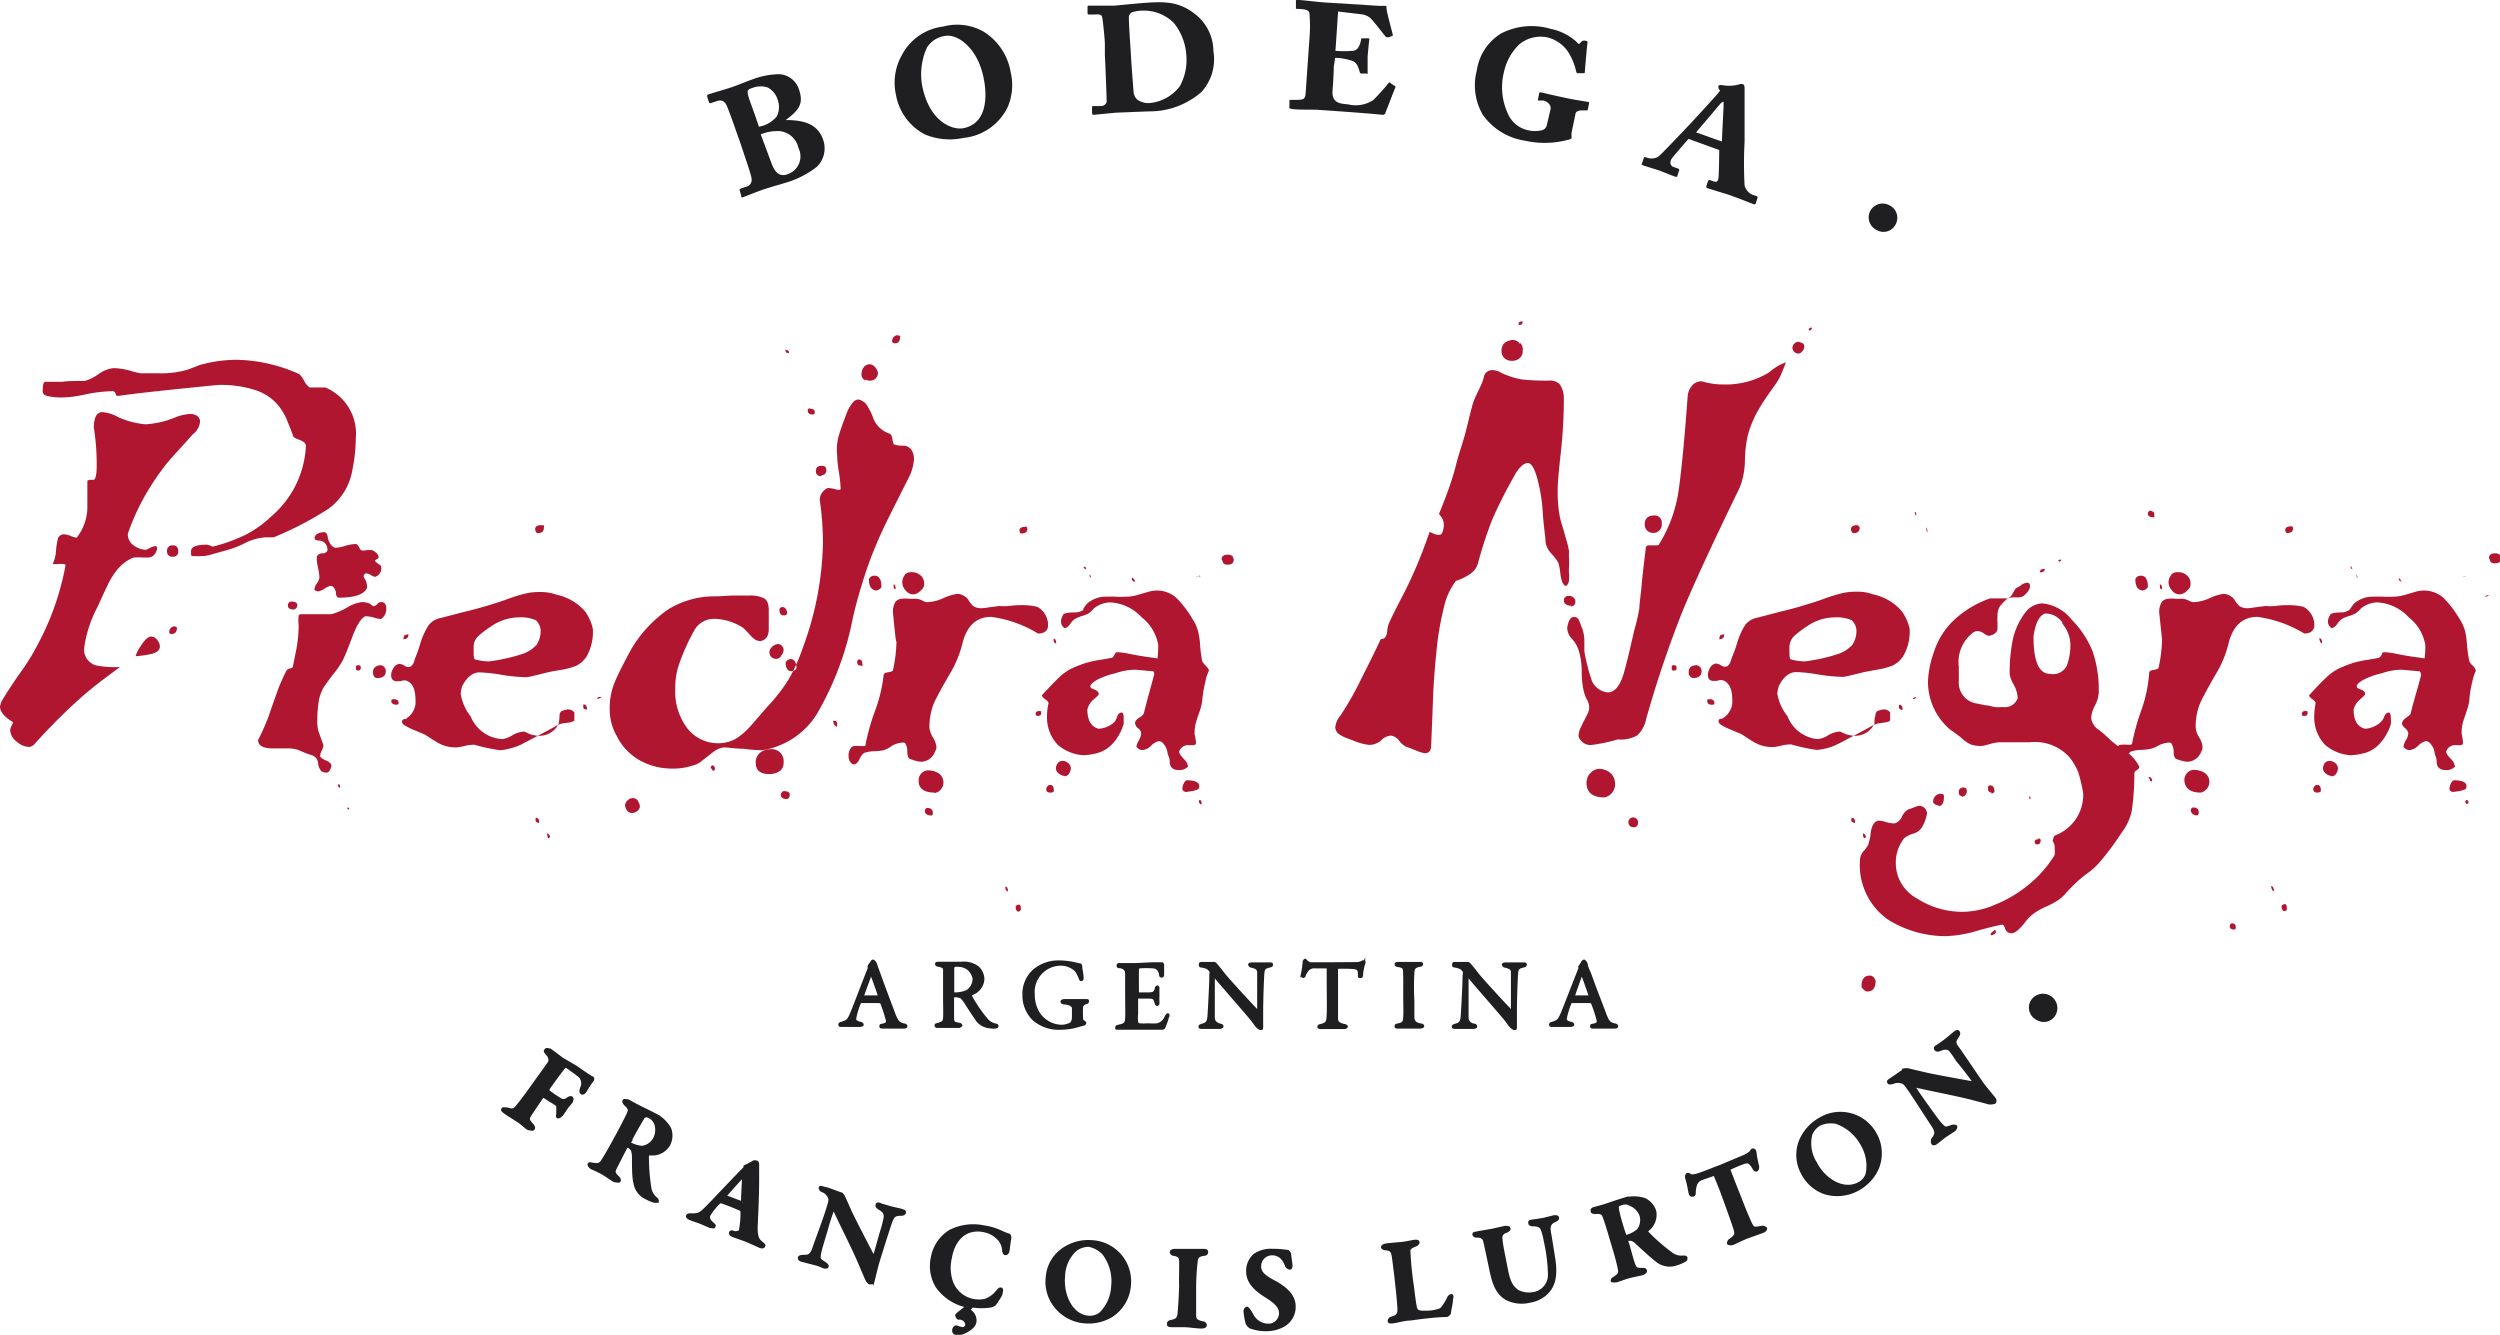 <svg xmlns="http://www.w3.org/2000/svg" viewBox="0 0 149.95 80.06"><defs><style>.cls-1,.cls-3,.cls-4{fill:#1f1e21;}.cls-2{fill:#b01630;}.cls-3,.cls-4{stroke:#1f1e21;stroke-miterlimit:10;}.cls-3{stroke-width:0.19px;}.cls-4{stroke-width:0.13px;}</style></defs><g id="Capa_2" data-name="Capa 2"><g id="Layer_1" data-name="Layer 1"><path class="cls-1" d="M44.13,7.8c-.11-.34-.46-1.28-.52-1.41-.18-.46-.47-.37-.63-.32l-.36.12c-.07,0-.07,0-.1-.07l-.1-.31c0-.07,0-.1,0-.12s1.06-.32,1.47-.46.82-.32,1.14-.43a4.75,4.75,0,0,1,1.7-.35,1.31,1.31,0,0,1,1.2.94c.28.83,0,1.21-.8,1.81v0c1.15,0,1.93.27,2.24,1.18A1.54,1.54,0,0,1,49,10a5.49,5.49,0,0,1-1.75.92c-.46.15-.92.26-1.56.48-.37.13-.85.33-1.08.41s-.12,0-.16-.11l-.09-.29s0-.07.07-.1l.39-.13a.41.41,0,0,0,.26-.45c0-.2-.38-1.25-.62-2Zm1.39-.2A1.8,1.8,0,0,0,46.58,7a1.24,1.24,0,0,0,.07-1,1.23,1.23,0,0,0-.6-.75,1.32,1.32,0,0,0-.85,0,1.57,1.57,0,0,0-.26.1.2.2,0,0,0-.09.23c0,.19.3.93.48,1.46Zm.72,2.1c.22.65.52.93,1,.75a1.13,1.13,0,0,0,.65-1.58,1.29,1.29,0,0,0-1.08-1,2.57,2.57,0,0,0-1.18.19Z"></path><path class="cls-1" d="M55.49,8.07a3.33,3.33,0,0,1-1.75-2.38,3.35,3.35,0,0,1,.34-2.36,3.24,3.24,0,0,1,2.51-1.74A3.2,3.2,0,0,1,59,1.9a3.55,3.55,0,0,1,1.62,2.43,3.36,3.36,0,0,1-.16,2.05A3.29,3.29,0,0,1,57.8,8.27,3.88,3.88,0,0,1,55.49,8.07ZM59,4.69C58.64,2.85,57.41,2,56.66,2.16a1.5,1.5,0,0,0-1.07.71,3.87,3.87,0,0,0-.28,2.26c.44,2.23,1.86,2.68,2.47,2.56C59.36,7.38,59.16,5.45,59,4.69Z"></path><path class="cls-1" d="M66.27,2.63c0-.25-.11-1.32-.15-1.54S66,.85,65.63.87l-.34,0s-.06,0-.06-.1l0-.34q0-.09.06-.09c.1,0,1.18,0,1.52,0l1.5-.14C69.61.1,70.61,0,71.66.83a2.82,2.82,0,0,1,1.12,2.24,2.91,2.91,0,0,1-.72,2.45,4.72,4.72,0,0,1-3.15,1.16l-2,.08-1.33.13s-.07,0-.08-.13V6.43s0-.07.06-.07l.52,0a.36.36,0,0,0,.3-.25c0-.13-.07-2.08-.11-2.79Zm1.57.78c0,.11.11,1.6.15,2.06a.71.71,0,0,0,.22.5,1.13,1.13,0,0,0,.77.21,2.57,2.57,0,0,0,1.78-1,3.24,3.24,0,0,0,.4-1.8,3.44,3.44,0,0,0-.75-2A2.54,2.54,0,0,0,68.48.64a2,2,0,0,0-.59.1.37.37,0,0,0-.18.35c0,.39.08,1.52.09,1.68Z"></path><path class="cls-1" d="M80.1,3.05a6.47,6.47,0,0,0,1,0c.3,0,.46-.24.54-.68,0-.06,0-.07.09-.07l.32,0c.06,0,.1,0,.08.09s-.09.88-.1,1c0,.32,0,.76,0,.95s0,.07-.08.07l-.3,0s-.07,0-.09-.08c-.11-.37-.18-.59-.48-.69a3.51,3.51,0,0,0-1-.17L80,4c0,.5-.07,1.33-.08,1.52,0,.63.4.7.94.74A1.92,1.92,0,0,0,82.37,6a12.82,12.82,0,0,0,.9-1c.06-.07.11-.08.15,0l.26.17a.07.07,0,0,1,0,.1L83.1,6.76c0,.07-.11.14-.17.13s-.86-.1-4-.31c-.55,0-1.34,0-1.51-.06s-.08,0-.08-.12l0-.33c0-.05,0-.08.1-.08h.13c.67,0,.72,0,.75-.52l.23-3.29a8.6,8.6,0,0,0,0-1.25c0-.3-.1-.36-.67-.4h-.15s0,0,0-.1l0-.36A.09.09,0,0,1,77.89,0c.22,0,1,.11,1.62.15l3.2.2c.14,0,.33,0,.39,0s.05,0,.07.21.34,1.39.36,1.49,0,.08,0,.1l-.24.08c-.06,0-.1,0-.14,0s-.71-.91-.95-1.14a1,1,0,0,0-.52-.23L80.26.69Z"></path><path class="cls-1" d="M93,6.56c.06-.33-.27-.49-.42-.53l-.27,0c-.06,0-.07,0-.06-.08l.07-.35s0-.07.09-.06.76.18,1.48.33,1.3.23,1.35.24.08,0,.07.1l-.07.34s0,.08-.08.07l-.2,0c-.14,0-.42,0-.46.2l-.24,1.15c0,.13,0,.22,0,.29s-.08.1-.19.12a5.45,5.45,0,0,1-2.65.05,3.76,3.76,0,0,1-2.49-1.56,3.51,3.51,0,0,1-.35-2.65A3.11,3.11,0,0,1,90.05,2,4,4,0,0,1,93,1.73a3.24,3.24,0,0,1,1.56.78c.1.13.15.14.19.1l.1-.11s.08-.09.24-.06.14.09.12.19S95.08,4,95.06,4.3c0,.07,0,.1-.15.09l-.29,0s-.07,0-.09-.14a3.57,3.57,0,0,0-.47-1.13,2.09,2.09,0,0,0-1.31-.89,2,2,0,0,0-1.62.43,3.21,3.21,0,0,0-.92,1.65,3.75,3.75,0,0,0,.23,2.5,1.7,1.7,0,0,0,1.2,1,1.86,1.86,0,0,0,.86,0,.42.42,0,0,0,.29-.36Z"></path><path class="cls-1" d="M101.28,8.33c-.12.13-.88,1-1,1.17s-.15.43.11.52l.26.09a.09.09,0,0,1,.06.13l-.1.3c0,.05,0,.08-.11.06s-.79-.31-1-.38-.91-.28-1-.32,0-.08,0-.14l.09-.27c0-.05.06-.08.11-.06l.16.05a.81.81,0,0,0,.6-.08c.13-.08,1.37-1.4,1.9-1.95.15-.16,1.54-1.67,1.69-1.86s.12-.16.08-.21a.25.25,0,0,1-.06-.2c0-.08.12-.09.25-.07a2.25,2.25,0,0,0,1-.05.28.28,0,0,1,.22,0c.08,0,.09.09.1.19,0,.59,0,2.69,0,3.26a24.34,24.34,0,0,0,0,2.61.84.84,0,0,0,.49.57l.23.07a.1.1,0,0,1,.06.11l-.1.29c0,.07-.06.11-.13.09s-.84-.34-1.57-.59l-1.2-.37c-.09,0-.08-.1-.06-.17l.09-.26a.1.1,0,0,1,.11-.06l.22.08c.18.06.26,0,.29-.18s.05-1.41.05-1.7Zm2,.16c0-.2.1-2,.1-2.16s0-.21,0-.22-.1,0-.19.11l-1.46,1.72Z"></path><path class="cls-1" d="M112.16,12.69a.84.84,0,0,1,1.16-.38.83.83,0,0,1,.38,1.15.81.81,0,0,1-1.13.34A.84.84,0,0,1,112.16,12.69Z"></path><path class="cls-1" d="M121.77,60.08a.86.86,0,0,1,1.54.77.81.81,0,0,1-1.13.34A.84.84,0,0,1,121.77,60.08Z"></path><path class="cls-2" d="M5.72,39.9A5.27,5.27,0,0,0,7.2,40l-1.15.86c-.51.4-.94.75-1.27,1.05a35,35,0,0,0-2.72,2.73.46.46,0,0,1-.36.16A1.16,1.16,0,0,1,1,44.48a.92.92,0,0,1-.39-.69.76.76,0,0,1,.08-.25.57.57,0,0,0,.09-.23C.24,43,0,42.66,0,42.38a2,2,0,0,1,.08-.29c.25-.43.62-1,1.1-1.69a12.89,12.89,0,0,0,1.05-1.68,16.26,16.26,0,0,0,1.7-4.81s0-.08-.12-.08a1.85,1.85,0,0,0-.34,0,1.7,1.7,0,0,1-.31,0,2.2,2.2,0,0,0,.2-.8,4.47,4.47,0,0,1,.12-.75.37.37,0,0,1,.37-.23,1.14,1.14,0,0,1,.4.1,1.19,1.19,0,0,0,.35.1,3,3,0,0,0,.64-1.91v-1.5s.06-.06.17-.06l.22,0c.12-.07.17-.37.17-.9a14,14,0,0,0-.17-2.22c0-.62.17-.94.5-.94a2.38,2.38,0,0,1,1,.32,5.24,5.24,0,0,0,1.58.41,5.48,5.48,0,0,0,1.79-.41,2.75,2.75,0,0,1,.9-.21.71.71,0,0,1,.43.12.42.42,0,0,1,.17.34,1.07,1.07,0,0,1-.44.76C11,26.7,10.45,27.26,10,27.8a15.89,15.89,0,0,0-1.28,1.89A14,14,0,0,0,7.67,32,.79.79,0,0,0,8,32.7a1.39,1.39,0,0,0,.74.28A1.54,1.54,0,0,0,9,32.86a1.22,1.22,0,0,1,.34-.11s.08,0,.08.15a.67.67,0,0,1-.25.45.6.6,0,0,1-.27.09l-.33,0a5.09,5.09,0,0,0-.56,0,2.42,2.42,0,0,0-.91.65,4.37,4.37,0,0,0-.67,1.06c-.2.41-.39.84-.59,1.27a7.34,7.34,0,0,0-.8,2.51A1,1,0,0,0,5.72,39.9Zm-3-17c-.11,0-.16.19-.16.56,0,.16.11.26.31.3a3.92,3.92,0,0,0,.91.08,7.39,7.39,0,0,0,1.37-.19,9,9,0,0,1,1.63-.19.25.25,0,0,1,.16.16c0,.09.09.13.13.13,1-.15,3.06-.37,6-.66a6.66,6.66,0,0,1,2.25.31,3,3,0,0,1,1.26.79,3.53,3.53,0,0,1,.61.95c.12.31.26.63.39,1,0,.09.18.17.4.25s.34.19.37.32A5.92,5.92,0,0,1,16.24,31a6.42,6.42,0,0,1-1.54,1.09,10,10,0,0,1-1.95.7,1.07,1.07,0,0,0-.35-.12c-.63,0-.94.13-.94.39s0,.29.08.29a4.26,4.26,0,0,0,.61,0c.2,0,.37-.05.48-.08l.43-.12L13.6,33a5.4,5.4,0,0,0,1.1-.43,3.18,3.18,0,0,1,1.23-.34h.48a20,20,0,0,0,3.3-1.72,3.58,3.58,0,0,0,1.42-2.3,9.68,9.68,0,0,0,.21-1.91,3,3,0,0,0-1.83-3.06h-.94a1.13,1.13,0,0,1-.35-.44c-.13-.23-.25-.37-.38-.41a9.58,9.58,0,0,0-3.62-.81,8.21,8.21,0,0,0-2,.25,3.13,3.13,0,0,0-.51.17l-.42.16a5.53,5.53,0,0,1-1.75.23H8.44a5.22,5.22,0,0,1-.69-.17,3.89,3.89,0,0,0-.93-.14,1.83,1.83,0,0,0-.91.36,2.68,2.68,0,0,1-.83.41c-.53,0-1,0-1.36.05ZM9.46,38.43a.49.49,0,0,0-.39-.25c-.18,0-.38.18-.61.54a2.39,2.39,0,0,0-.33.64,6.49,6.49,0,0,0,.92-.13c.36-.08.54-.23.54-.47A.56.56,0,0,0,9.46,38.43Zm1.23-5.37c0-.23-.11-.35-.33-.35a.31.31,0,0,0-.34.35.3.3,0,0,0,.34.33A.29.29,0,0,0,10.69,33.06Zm-.08,4.6q0-.09-.21-.09a.36.36,0,0,0-.25.38.18.18,0,0,0,.17.08C10.51,38,10.61,37.91,10.61,37.66Z"></path><path class="cls-2" d="M18.68,45.29a4.65,4.65,0,0,1-.63-.24,1.74,1.74,0,0,0-.7-.16l-.48,0-.49,0c-.6,0-.9-.17-.9-.5A15.12,15.12,0,0,0,16.1,43c.15-.45.32-.93.5-1.43a10.27,10.27,0,0,1,.59-1.36s.06-.08.18-.11.19-.06.19-.1c.06-.27.13-.63.22-1.09a7.53,7.53,0,0,0,.13-1.43,2.57,2.57,0,0,1,0-.52q0-.11.15-.12l.28,0h1.54a4.12,4.12,0,0,0,.94-.4,2.16,2.16,0,0,1,.93-.33,1.56,1.56,0,0,1,.4.08l.14.1c.06.05.09.07.11.07a.34.34,0,0,0,.23-.13.33.33,0,0,1,.22-.12c.21,0,.32.13.32.39a.71.71,0,0,1-.32.63,1.63,1.63,0,0,1-.43-.09,2.13,2.13,0,0,0-.5-.08c-.25.1-.52.52-.8,1.27s-.48,1.23-.6,1.45a5.57,5.57,0,0,1-.55.78c-.25.33-.45.6-.58.81a2.49,2.49,0,0,0-.28.85,7.58,7.58,0,0,0-.08,1.1,2.19,2.19,0,0,0,.07.63c.05.16.15.44.3.83a.86.86,0,0,1-.1.34.83.83,0,0,0-.1.3c0,.1.13.2.35.29s.33.21.33.33c-.07.27-.16.4-.29.4a.59.59,0,0,1-.31-.08.83.83,0,0,1-.2-.47A.54.54,0,0,0,18.68,45.29Zm-1.24-9.21a.23.23,0,0,0-.17.25c0,.15.12.23.37.23a.27.27,0,0,0,.19-.27Q17.83,36.08,17.44,36.08ZM20,35.22a.24.24,0,0,0-.16-.08,1,1,0,0,0-.38.17.89.89,0,0,1-.39.16.55.55,0,0,1-.21-.08A.66.66,0,0,1,19,35a.78.78,0,0,0,.16-.36,3.32,3.32,0,0,0-.08-.56,2.91,2.91,0,0,1-.08-.68.34.34,0,0,1,.33-.21c.16,0,.27-.07.31-.17a.57.57,0,0,0-.19-.48.51.51,0,0,0-.34-.12c-.16,0-.24-.06-.24-.13a.31.31,0,0,1,.18-.28.84.84,0,0,1,.4-.09c.1,0,.17.1.2.26a2,2,0,0,0,.07.28l.11.19a.63.63,0,0,0,.27.21,2.6,2.6,0,0,0,.61-.12,2.49,2.49,0,0,1,.63-.11c.07,0,.14.08.2.2s.12.19.18.19A1.52,1.52,0,0,0,22,33a1.6,1.6,0,0,1,.33,0c.25.12.38.28.38.46a.38.38,0,0,1-.11.08.29.29,0,0,0-.1.08c0,.06.06.12.19.2s.18.14.18.2a.54.54,0,0,1-.37.58.62.62,0,0,1-.24-.1.68.68,0,0,0-.32-.11.2.2,0,0,0-.13.17s0,.06.11.22a1.13,1.13,0,0,1,.1.46c-.15.41-.73.61-1.74.61a.31.31,0,0,1-.13-.26A.55.55,0,0,0,20,35.22Zm.4,12c0-.12,0-.17-.1-.17S20.32,47.25,20.39,47.25Zm.54,1.31c0-.06,0-.09-.08-.09S20.87,48.56,20.93,48.56Z"></path><path class="cls-2" d="M21.35,40.05c0-.1,0-.15.13-.15s.16.05.16.15-.05.17-.16.17S21.35,40.16,21.35,40.05Zm1.79.21c0,.27-.17.41-.52.41-.17,0-.25-.16-.25-.37s.16-.4.48-.4A.36.36,0,0,1,23.14,40.26Zm7,4.07a1.52,1.52,0,0,0,.58-.22,1.49,1.49,0,0,1,.73-.23l.35.16a2.28,2.28,0,0,0,.46.09,1.27,1.27,0,0,0,1.25-.73,3,3,0,0,0,.05-.47.37.37,0,0,1,.12-.28,1.85,1.85,0,0,1,.37-.1.49.49,0,0,1,.4.18v.46c0,.07-.14.11-.28.14l-.49.07a2.26,2.26,0,0,0-.5.24l-.44.24-.8.42-.67.35a3.19,3.19,0,0,1-.67.24A3.38,3.38,0,0,1,30,45a10.63,10.63,0,0,1-1.54-.33,2.35,2.35,0,0,0-.62.08,2.57,2.57,0,0,1-.48.08,2.29,2.29,0,0,1-.66-.09,2.34,2.34,0,0,1-.62-.3l-.6-.38-.56-.24a3.68,3.68,0,0,1-.59-.28c-.15-.08-.22-.16-.22-.25a.18.18,0,0,1,.12-.16l.09,0s.07,0,.08-.06a1.16,1.16,0,0,0,.52-1.1c0-.66-.2-1.05-.6-1.16a.78.78,0,0,0-.31.05l-.19,0a.34.34,0,0,1-.27-.09.37.37,0,0,1-.09-.26.78.78,0,0,1,.15-.45.46.46,0,0,1,.33-.24.6.6,0,0,1,.29.09.48.48,0,0,0,.25.1c.2,0,.33-.16.4-.48a9,9,0,0,0,.35-1,4.39,4.39,0,0,1,.46-1,1.15,1.15,0,0,1,.73-.46l1.43-.37c.59-.14,1.08-.28,1.47-.4s.67-.2,1.1-.36.78-.26,1.05-.33a3.68,3.68,0,0,1,.91-.1,2.76,2.76,0,0,1,1,.16,3.12,3.12,0,0,1,1.71,1,2.73,2.73,0,0,1,.47,1.06,3,3,0,0,1-.39,1.67,1.64,1.64,0,0,1-.6.53,4.29,4.29,0,0,1-.91.25c-.38.06-.66.11-.82.15-.71.18-1.13.28-1.25.29a10.7,10.7,0,0,1-1.48-.14,9.34,9.34,0,0,0-1.34-.15c-.42,0-.78.29-1.06.85a3.53,3.53,0,0,0-.08.42,2.94,2.94,0,0,0,.6,1.37A2.17,2.17,0,0,0,30.1,44.33ZM23.84,42a.19.19,0,0,1,.07.15c0,.08-.05.12-.16.12s-.28-.07-.28-.2.06-.13.17-.13A.32.32,0,0,1,23.84,42Zm.36-3.64a.4.4,0,0,1,.06-.25s.11-.06.24-.06C24.5,38.24,24.4,38.34,24.2,38.34Zm7.94.38a1.58,1.58,0,0,0,.29-.85.91.91,0,0,0-.29-.69,2.2,2.2,0,0,0-1-.17,2.94,2.94,0,0,0-1.71.56,5.12,5.12,0,0,0-.78.6.87.87,0,0,0-.24.63c0,.49,0,.73.08.73a3.24,3.24,0,0,0,.86.12,11,11,0,0,0,2-.45A2,2,0,0,0,32.14,38.72Zm.48-7.07c0,.21-.13.31-.4.31a.31.31,0,0,1-.12-.23c0-.17.12-.25.37-.25S32.62,31.58,32.62,31.65Zm-.48,17.61a.41.41,0,0,1,0-.23c.14,0,.2.1.2.3A.19.19,0,0,1,32.14,49.26Zm.69.83a.16.16,0,0,1,0-.12c.05,0,.11.06.16.17a.12.12,0,0,1-.08.12C32.87,50.26,32.83,50.21,32.83,50.09ZM35,42.48a.41.41,0,0,1,0-.23q.21,0,.21.3A.21.21,0,0,1,35,42.48Zm.82-.56c0-.08.06-.12.2-.12S35.94,41.92,35.81,41.92Z"></path><path class="cls-2" d="M50.35,26q.16-.5.27-.78c.07-.19.14-.38.22-.57a2.05,2.05,0,0,1,.3-.49.46.46,0,0,1,.35-.2.91.91,0,0,1,.44.25,3.53,3.53,0,0,1,.45.88,1.59,1.59,0,0,0,.94.91c.1,0,.16.11.2.29a1.5,1.5,0,0,0,.09.36,1.53,1.53,0,0,0,.6.08.6.6,0,0,1,.52.37,1.05,1.05,0,0,1,.09.48,3,3,0,0,1-.25.94c-.47.94-.91,1.8-1.3,2.59a26.86,26.86,0,0,0-1.1,2.52,31,31,0,0,0-1,3.35A18.37,18.37,0,0,1,49,42.82,4.73,4.73,0,0,1,45.72,45a9.42,9.42,0,0,1-1.14-.09c-.48,0-.88-.08-1.21-.08a1.43,1.43,0,0,0-.62.3l-.63.49a1.35,1.35,0,0,1-.62.31,3.66,3.66,0,0,1-1.2.17,4,4,0,0,1-1.94-.5A3.41,3.41,0,0,1,37,44.16a3.24,3.24,0,0,1-.43-1.66,4.08,4.08,0,0,1,.3-1.58c.2-.48.53-1.13,1-2a7.71,7.71,0,0,1,2.21-2.37A5.29,5.29,0,0,1,43,35.77l.93-.05,1,0a1.87,1.87,0,0,1,.88.16c.2.1.3.34.3.7v1.14c0,.42-.16.66-.48.73a.62.62,0,0,1-.34-.09,1.46,1.46,0,0,1-.27-.24l-.3-.32a1.18,1.18,0,0,0-.4-.29,3.22,3.22,0,0,0-1.45-.39,1.36,1.36,0,0,0-1.17.59,12.59,12.59,0,0,0-1,2.22,4.48,4.48,0,0,0-.2,1.46,3.64,3.64,0,0,0,.65,2.19,2.33,2.33,0,0,0,1.88,1,2.17,2.17,0,0,0,1.14-.29,4.46,4.46,0,0,0,.91-.81l.91-1.05a10.58,10.58,0,0,0,1.3-1.66,10.48,10.48,0,0,0,.86-1.91,19.06,19.06,0,0,0,1.21-6.26,17.65,17.65,0,0,0-.19-2.6.79.79,0,0,1,.48-.73,2,2,0,0,1,.36.05,1.39,1.39,0,0,0,.32.06c.06,0,.09,0,.09-.11a8.18,8.18,0,0,0-.11-1,7.65,7.65,0,0,1-.1-1A3.09,3.09,0,0,1,50.35,26ZM37.57,48.56a.37.37,0,0,0,.35.2.47.47,0,0,0,.31-.12.36.36,0,0,0,.15-.29.58.58,0,0,0-.09-.25.34.34,0,0,0-.33-.23.46.46,0,0,0-.33.15.42.42,0,0,0-.14.29A.83.83,0,0,0,37.57,48.56Zm5.31-2.44c0-.14-.08-.21-.13-.21s-.12.05-.12.13,0,0,.06.08l.06.11C42.84,46.23,42.88,46.19,42.88,46.12ZM47,45.75a.72.72,0,0,0-.81-.81,1,1,0,0,0-.59.2.73.73,0,0,0-.27.61c0,.46.27.68.82.68a1.08,1.08,0,0,0,.6-.17A.58.58,0,0,0,47,45.75Zm-.17-6.4A.54.54,0,0,0,47,39a.37.37,0,0,0-.11-.27.3.3,0,0,0-.22-.1.58.58,0,0,0-.4.21.37.37,0,0,0-.12.27c0,.28.2.41.43.41A.35.35,0,0,0,46.85,39.35Zm.38-2.56a.43.43,0,0,0-.08-.27.24.24,0,0,0-.21-.11.19.19,0,0,0-.17.13c0,.25.08.37.25.37A.24.24,0,0,0,47.23,36.79Zm0,11.14a.27.27,0,0,0,.16-.27c0-.14-.12-.21-.37-.21a.26.26,0,0,0-.17.25C46.85,47.86,47,47.93,47.23,47.93Zm-.09-27a.15.15,0,0,0,0,.12c0,.08.07.13.21.13C47.31,21,47.25,21,47.14,21Zm0,18.76q0,.57.36.57a.34.34,0,0,0,.29-.17c0-.37-.12-.56-.36-.56A.33.33,0,0,0,47.14,39.72Zm1.5-15.19c-.11,0-.17,0-.17.13s.09.23.25.23.17-.05.17-.15a.17.17,0,0,0-.07-.14A.29.29,0,0,0,48.64,24.53Zm.65,4c.19,0,.29-.11.29-.31s-.1-.25-.29-.25-.32.08-.32.25A.28.28,0,0,0,49.29,28.55Zm.93,15a.21.21,0,0,0,0-.15c0-.08-.07-.12-.23-.12C50,43.49,50.1,43.58,50.22,43.58Zm1.52-3.69c0-.17-.06-.25-.17-.25s-.07,0-.12.08,0,.28.16.28S51.7,40,51.74,39.89Zm.19-17.06a.42.42,0,0,0,.29.08.44.44,0,0,0,.32-.13.45.45,0,0,0,.14-.33.71.71,0,0,0-.21-.39.43.43,0,0,0-.29-.13.42.42,0,0,0-.35.18.56.56,0,0,0-.13.34A.39.39,0,0,0,51.93,22.83Zm1.6-2.25a.19.19,0,0,0,.19.09c.19,0,.29-.14.29-.4,0-.06-.1-.08-.21-.08A.36.36,0,0,0,53.53,20.58Z"></path><path class="cls-2" d="M53.56,36.76a1.16,1.16,0,0,1,.16-.68.6.6,0,0,1,.44-.17,1.85,1.85,0,0,1,.35,0,2,2,0,0,0,.38,0,1,1,0,0,1,.43.11.77.77,0,0,0,.28.1,2.65,2.65,0,0,0,1-.25,3.16,3.16,0,0,1,.81-.25.8.8,0,0,1,.48.17.57.57,0,0,1,.22.24,1.74,1.74,0,0,0,.26.32.85.85,0,0,0,.5.13,2.83,2.83,0,0,0,.43-.05l.63-.08a4.68,4.68,0,0,0,.59,0,4,4,0,0,1,.7-.05,3.67,3.67,0,0,1,1,.1,1.25,1.25,0,0,1,.64,1.19c-.05.27-.25.41-.6.41a7.18,7.18,0,0,0-2.81-1c-.9,0-1.48.55-1.74,1.66a6.66,6.66,0,0,1-.77,1.81c-.42.72-.72,1.28-.91,1.67a3.77,3.77,0,0,0-.28,1.55,1.51,1.51,0,0,0,.22.56,1.33,1.33,0,0,1,.2.58.58.58,0,0,1-.09.25.9.9,0,0,1-.85.61,2.32,2.32,0,0,1-.64-.17c-.09,0-.14-.14-.16-.3s0-.31-.05-.45-.07-.21-.17-.23a1.45,1.45,0,0,0-.69.18A1.81,1.81,0,0,1,53,45a3.71,3.71,0,0,1-.59.06,2,2,0,0,0-.58.1.91.91,0,0,0-.28.38c-.1.21-.22.31-.34.31s-.31-.19-.31-.46a.78.78,0,0,1,.16-.56.29.29,0,0,1,.19-.08,1.56,1.56,0,0,1,.35,0l.19,0c.08,0,.13,0,.13-.12a13.35,13.35,0,0,1,.54-1.93A8.84,8.84,0,0,0,53,40.49c0-.09.09-.14.28-.17s.27-.07.28-.12a8.75,8.75,0,0,0,.21-1.7C53.72,38.42,53.67,37.84,53.56,36.76Zm-1.44-2q0,.6.42.66a.42.42,0,0,0,.33-.21c0-.45-.14-.68-.41-.68A.34.34,0,0,0,52.12,34.73Zm.83-4.1a.17.17,0,0,0-.08.16c0,.14.13.21.4.21a.51.51,0,0,0-.06-.31S53.09,30.63,53,30.63Zm.65,4.43c0,.16,0,.25.12.25C53.72,35.14,53.68,35.06,53.6,35.06Zm.68-.61a.68.68,0,0,0-.16.48.69.69,0,0,0,.2.45.57.57,0,0,0,.44.24.62.62,0,0,0,.46-.23.47.47,0,0,0,.21-.42.6.6,0,0,0-.22-.49.72.72,0,0,0-.51-.19A.58.58,0,0,0,54.28,34.45Zm1.79,13.09a.66.66,0,0,0,.27-1.16,1.17,1.17,0,0,0-.74-.2.6.6,0,0,0-.5.63C55.1,47.29,55.42,47.54,56.07,47.54Zm-.2,1.37a.2.2,0,0,0,.08-.19c0-.19-.12-.29-.35-.29a.19.19,0,0,0-.13.17C55.47,48.81,55.6,48.91,55.87,48.91Zm4.59,4.55c0-.2-.05-.31-.16-.31C60.3,53.36,60.35,53.46,60.46,53.46Zm.77,1.11c0-.23,0-.34-.12-.34a.35.35,0,0,0-.19.09c0,.22.06.33.19.33A.26.26,0,0,0,61.23,54.57Zm.29-23c-.25,0-.37.07-.37.21a.23.23,0,0,0,.08.19c.25,0,.38-.08.38-.23A.18.18,0,0,0,61.52,31.56Zm1.83,7c0-.19-.05-.29-.16-.29C63.19,38.5,63.24,38.59,63.35,38.59Z"></path><path class="cls-2" d="M62.12,42.82c0-.12.07-.17.2-.17s.13,0,.13.12-.07.17-.21.17A.11.11,0,0,1,62.12,42.82Zm7-2.56-1-.09a3.67,3.67,0,0,0-1.21.21,4.81,4.81,0,0,0-1,.34c-.32.16-.49.31-.51.43s.09.14.25.21.25.15.25.25-.1.16-.31.35a1.14,1.14,0,0,0-.37.59c0,.66.23,1.05.68,1.16a1.5,1.5,0,0,0,.94-.4A1.1,1.1,0,0,0,67,43c.06-.17.15-.26.28-.26s.12.25.12.67a3,3,0,0,1-.6,1.12,2,2,0,0,1-1.1.67,4.33,4.33,0,0,1-.69.1,2.6,2.6,0,0,1-1.58-.64,2.41,2.41,0,0,1-.63-1.75,3.53,3.53,0,0,1,.09-.73c0-.07-.07-.15-.2-.24s-.2-.17-.2-.24c.49-.52.85-.9,1.08-1.11a2.89,2.89,0,0,1,.7-.49,7,7,0,0,1,.91-.35,6.45,6.45,0,0,1,.86-.18l.63-.11c.06,0,.11-.08.17-.18s.1-.16.12-.16c.39,0,.77.1,1.15.17s.75.12,1.12.17.65.23.65.56a1.19,1.19,0,0,1-.09.37c-.16.32-.35.48-.56.48Q69.27,40.26,69.15,40.26ZM63,47.54c-.17,0-.25-.07-.25-.21a.27.27,0,0,1,.08-.17.19.19,0,0,1,.17-.08c.14,0,.21.12.21.37Q63.18,47.54,63,47.54Zm.85-1a.58.58,0,0,1-.34-.14.41.41,0,0,1-.18-.34.63.63,0,0,1,.09-.25.34.34,0,0,1,.31-.17.48.48,0,0,1,.35.14.42.42,0,0,1,.15.32.6.6,0,0,1-.09.27A.32.32,0,0,1,63.86,46.56Zm1.11-10a2.59,2.59,0,0,1,.25-.34,1.69,1.69,0,0,1,1.2-.41,4.8,4.8,0,0,1,.54,0,4.93,4.93,0,0,0,.56,0,2.43,2.43,0,0,0,.77-.12l.52-.15a2,2,0,0,1,.54-.1,1.76,1.76,0,0,1,1.23.45,6.62,6.62,0,0,1,1,1.33,2.27,2.27,0,0,1,.29.67,4.11,4.11,0,0,1,.12.8,8.52,8.52,0,0,0,.13,1,1.6,1.6,0,0,0,.21.26c.13.13.19.23.19.3a2.7,2.7,0,0,0-.22.7,6.81,6.81,0,0,0-.18,1.09,3.34,3.34,0,0,1-.16.66c-.1.28-.17.51-.22.67a2.4,2.4,0,0,0-.08.67c.06.3.09.48.09.52a.14.14,0,0,1-.12.15,1.79,1.79,0,0,1-.36,0,.57.57,0,0,0-.54.4q0,.12.27.42a.8.8,0,0,1,.27.47.73.73,0,0,1-.54.21c-.38,0-.56-.17-.56-.52a.76.76,0,0,0-.07-.31,1,1,0,0,1-.06-.19,1,1,0,0,0-.25-.56.36.36,0,0,0-.27-.16,1,1,0,0,0-.46.27.87.87,0,0,1-.51.27.44.44,0,0,1-.38-.21,1,1,0,0,1,.15-.37,1,1,0,0,0,.14-.44.48.48,0,0,0-.2-.3.46.46,0,0,1-.17-.28c0-.13.08-.24.26-.35s.26-.2.28-.3.18-.72.37-1.41.33-1.2.39-1.51a6.12,6.12,0,0,0,.09-1.14,2.69,2.69,0,0,0-1-1.66,2.76,2.76,0,0,0-1.9-.89,1.72,1.72,0,0,0-.77.23,1.36,1.36,0,0,0-.27.22,1.17,1.17,0,0,1-.27.23,2.26,2.26,0,0,1-.37.14,2.55,2.55,0,0,0-.41.17,1.18,1.18,0,0,0-.3.32c-.11.15-.22.23-.33.23a.46.46,0,0,1-.21-.38.69.69,0,0,1,.12-.39c0-.12.31-.17.81-.17A1.11,1.11,0,0,0,65,36.58Zm.16-2.42A.11.11,0,0,1,65,34,.11.11,0,0,1,65.13,34.16Zm.31.52s-.08,0-.08-.14S65.44,34.59,65.44,34.68Zm2.65.25c-.13,0-.19-.07-.19-.2S68.09,34.79,68.09,34.93Zm3.09,12.61c-.16,0-.25-.07-.25-.21A.62.62,0,0,1,71,47a.43.43,0,0,1,.16-.2c.52,0,.77.12.77.35s-.12.21-.37.29Zm.77-13c0,.07,0,.1-.16.1S71.84,34.58,72,34.58Zm0,13.48c.09,0,.13.07.13.21S71.91,48.2,71.91,48.06ZM73.1,35.79s0,0,.12,0S73.18,35.79,73.1,35.79ZM74,33.56c0,.21-.12.31-.37.31a.36.36,0,0,1-.25-.08c-.07-.18-.11-.26-.11-.23,0-.19.12-.29.36-.29a.44.44,0,0,1,.29.08A.84.84,0,0,1,74,33.56Z"></path><path class="cls-2" d="M89,22.62a.5.5,0,0,1,.5-.42,1.07,1.07,0,0,1,.56.17,5.08,5.08,0,0,0,1.22.39,13.9,13.9,0,0,0,1.59.07.88.88,0,0,1,.67.2,1.49,1.49,0,0,1,.26.9,30.42,30.42,0,0,1-.18,3.2c-.13,1.14-.19,1.88-.19,2.23a8.78,8.78,0,0,0,.08,1.35,5.14,5.14,0,0,0,.18.79c.08.24.16.53.26.89a4.93,4.93,0,0,1,.16.67,3.43,3.43,0,0,0,0,.44,3.22,3.22,0,0,1,0,.5,2.22,2.22,0,0,0,0,.39,2.21,2.21,0,0,1,0,.38.5.5,0,0,1-.16.37c-.17,0-.28-.22-.35-.65a4.22,4.22,0,0,0-.13-.74,3.6,3.6,0,0,0-.42-.55,1.24,1.24,0,0,1-.35-.7c0-.28-.1-.84-.16-1.67a10,10,0,0,0-.3-2c-.18-.71-.38-1.06-.6-1.06s-.54.25-.81.77a28.24,28.24,0,0,0-1.33,2.63,26,26,0,0,0-.84,2.57,1.17,1.17,0,0,1-.4.63,3.3,3.3,0,0,1-.93.47,4,4,0,0,0-.74,1.66,17.35,17.35,0,0,0-.44,2.66c-.1,1-.17,1.91-.2,2.8s-.07,1.82-.11,2.76c0,.3-.13.46-.38.46a2.12,2.12,0,0,1-.51-.16c-.26-.1-.45-.18-.59-.22a1.25,1.25,0,0,1-.44-.37.72.72,0,0,0-.5-.31.92.92,0,0,0-.6.31,1.12,1.12,0,0,1-.69.25,3.46,3.46,0,0,1-.73-.17l-.49-.19a2.1,2.1,0,0,1-.6-.29.52.52,0,0,1-.22-.41,1.3,1.3,0,0,1,.3-.69,18,18,0,0,0,1.29-2.28c.51-1,.89-1.78,1.14-2.32a.3.3,0,0,0,.28-.12,1,1,0,0,0,.11-.42,1.89,1.89,0,0,1,.09-.39c.15-.34.41-.86.78-1.57s.67-1.36.91-1.93.5-1.25.76-2l.24.11a.71.71,0,0,0,.32.07.18.18,0,0,0,.17-.08,1.21,1.21,0,0,0,.12-.48.83.83,0,0,0-.1-.43,1.6,1.6,0,0,0-.19-.26c.46-1.13.81-2.09,1-2.86s.43-1.42.57-1.95.27-1.1.43-1.7S88.89,23.13,89,22.62Zm2.16-2a.51.51,0,0,0-.45-.23c-.43.06-.65.27-.65.65a.62.62,0,0,0,.17.44.65.65,0,0,0,.48.16.63.63,0,0,0,.44-.16.54.54,0,0,0,.18-.44A.57.57,0,0,0,91.2,20.58Zm.09-1.33a.15.15,0,0,0-.17.17A.15.15,0,0,0,91.29,19.25Zm2.95,17.08a.26.26,0,0,0,.29-.29.3.3,0,0,0-.1-.23.37.37,0,0,0-.27-.11c-.21,0-.32.1-.32.29S94,36.33,94.24,36.33ZM94,37.66c.07-.43.2-.65.39-.65a.3.3,0,0,1,.28.12,3.59,3.59,0,0,1,.18.44,2.2,2.2,0,0,1,.18.85c0,.36,0,.58,0,.65a11.48,11.48,0,0,0,.46,1.79,1.16,1.16,0,0,0,.94.67c.44,0,.77-.43,1-1.27s.41-1.67.6-2.48a11.19,11.19,0,0,0,.3-1.31c0-.29.08-.73.13-1.31s.14-1.34.25-2.26c0-.13.07-.19.21-.19h.21l.17,0c.12,0,.2,0,.22-.08a8.39,8.39,0,0,0,1.17-3.26c.17-1.18.35-3.07.54-5.65a1.12,1.12,0,0,1,.26-.59.73.73,0,0,1,.59-.26,4.25,4.25,0,0,0,1.27.19,5,5,0,0,0,2.77-.73,3.12,3.12,0,0,1,1-.6,0,0,0,0,1,0,0s-.1.27-.29.73-.56.88-.88,1.36a10.39,10.39,0,0,0-.69,1.15,7.24,7.24,0,0,0-.43,1.15,7.69,7.69,0,0,0-.17,1.48,4.59,4.59,0,0,1-.31,1.64c-1.61,3.31-2.75,5.78-3.42,7.39a66.33,66.33,0,0,0-2.19,6.48,1.84,1.84,0,0,1-.54,1,2,2,0,0,1-1.17.24,9.85,9.85,0,0,1-1.54.33.75.75,0,0,1-.81-.52,1.25,1.25,0,0,1,.12-.5c.09-.18.15-.32.2-.41l.2-.39a.93.93,0,0,0,.12-.4,1,1,0,0,0-.14-.51,1.91,1.91,0,0,1-.19-.51,5.25,5.25,0,0,1-.12-1.2,4.17,4.17,0,0,0-.19-1.26,1.88,1.88,0,0,0-.45-.72A1,1,0,0,1,94,37.66Zm2.23,10.17a.8.8,0,0,0,.64-.85.84.84,0,0,0-.26-.6,1.06,1.06,0,0,0-.78-.26.85.85,0,0,0-.67.86C95.17,47.54,95.53,47.83,96.24,47.83ZM98,49.62c.17,0,.25-.13.25-.25a.3.3,0,0,0-.33-.34.29.29,0,0,0-.25.3C97.69,49.52,97.8,49.62,98,49.62Zm1.19-18.7c-.36,0-.54.21-.54.52a.49.49,0,0,0,.46.52.5.5,0,0,0,.56-.56A.42.42,0,0,0,99.21,30.92Zm8.9-10.34a.84.84,0,0,0-.21-.08.38.38,0,0,0-.37.37.35.35,0,0,0,.12.25.67.67,0,0,0,.21.09.33.33,0,0,0,.26-.14.41.41,0,0,0,.12-.28A.21.21,0,0,0,108.11,20.58Zm.56-.93a.14.14,0,0,0-.16.16A.14.14,0,0,0,108.67,19.65Z"></path><path class="cls-2" d="M100.27,40.05c0-.1,0-.15.13-.15s.16.05.16.15,0,.17-.16.17S100.27,40.16,100.27,40.05Zm1.79.21c0,.27-.17.41-.52.41a.33.33,0,0,1-.25-.37c0-.26.16-.4.48-.4A.35.35,0,0,1,102.06,40.26Zm7,4.07a1.46,1.46,0,0,0,.58-.22,1.49,1.49,0,0,1,.73-.23l.36.16a2.06,2.06,0,0,0,.46.09,1.27,1.27,0,0,0,1.24-.73c0-.18,0-.34.06-.47a.33.33,0,0,1,.11-.28,1.86,1.86,0,0,1,.38-.1.48.48,0,0,1,.39.18v.46c0,.07-.13.11-.28.14l-.49.07a2.49,2.49,0,0,0-.5.24l-.44.24-.8.42c-.21.12-.43.23-.67.35a3,3,0,0,1-.67.24,3.5,3.5,0,0,1-.54.09,10.36,10.36,0,0,1-1.54-.33,2.37,2.37,0,0,0-.63.08,2.57,2.57,0,0,1-.48.08,2.27,2.27,0,0,1-.65-.09,2.4,2.4,0,0,1-.63-.3l-.59-.38-.56-.24a4.35,4.35,0,0,1-.6-.28c-.14-.08-.22-.16-.22-.25s0-.12.13-.16l.08,0,.09-.06a1.18,1.18,0,0,0,.52-1.1c0-.66-.21-1.05-.61-1.16a.81.81,0,0,0-.31.05l-.19,0a.37.37,0,0,1-.27-.09.42.42,0,0,1-.08-.26.85.85,0,0,1,.14-.45.46.46,0,0,1,.34-.24.6.6,0,0,1,.28.09.48.48,0,0,0,.26.1q.28,0,.39-.48a8.59,8.59,0,0,0,.36-1,4.42,4.42,0,0,1,.45-1,1.17,1.17,0,0,1,.74-.46l1.42-.37c.59-.14,1.08-.28,1.47-.4s.67-.2,1.1-.36.78-.26,1.06-.33a3.59,3.59,0,0,1,.9-.1,2.76,2.76,0,0,1,1,.16,3.12,3.12,0,0,1,1.71,1,2.92,2.92,0,0,1,.48,1.06,2.92,2.92,0,0,1-.4,1.67,1.64,1.64,0,0,1-.6.53,4.29,4.29,0,0,1-.91.25l-.82.15c-.71.18-1.13.28-1.25.29a10.7,10.7,0,0,1-1.48-.14,9.39,9.39,0,0,0-1.33-.15c-.43,0-.79.29-1.06.85a2.62,2.62,0,0,0-.09.42,2.88,2.88,0,0,0,.61,1.37A2.16,2.16,0,0,0,109,44.33ZM102.76,42a.19.19,0,0,1,.07.15c0,.08,0,.12-.16.12s-.27-.07-.27-.2,0-.13.16-.13A.3.3,0,0,1,102.76,42Zm.37-3.64a.41.41,0,0,1,.05-.25s.11-.06.24-.06C103.42,38.24,103.32,38.34,103.13,38.34Zm7.93.38a1.5,1.5,0,0,0,.29-.85.88.88,0,0,0-.29-.69,2.2,2.2,0,0,0-1-.17,2.94,2.94,0,0,0-1.71.56,5.7,5.7,0,0,0-.78.6,1,1,0,0,0-.24.63c0,.49,0,.73.09.73a3.17,3.17,0,0,0,.85.12,10.84,10.84,0,0,0,2-.45A2,2,0,0,0,111.06,38.72Zm.48-7.07c0,.21-.13.31-.39.31a.29.29,0,0,1-.13-.23c0-.17.13-.25.38-.25A.2.2,0,0,1,111.54,31.65Zm-.48,17.61a.41.41,0,0,1,0-.23q.21,0,.21.3A.21.21,0,0,1,111.06,49.26Zm.69.83a.16.16,0,0,1,0-.12c.06,0,.11.06.17.17a.14.14,0,0,1-.09.12C111.79,50.26,111.75,50.21,111.75,50.09Zm2.16-7.61a.52.52,0,0,1,0-.23q.21,0,.21.3A.21.21,0,0,1,113.91,42.48Zm.82-.56q0-.12.21-.12Q114.94,41.92,114.73,41.92Z"></path><path class="cls-2" d="M117.49,40c0,.18,0,.33,0,.45s0,.25,0,.4a1.26,1.26,0,0,0,1.1,1.35l.47.1c.2,0,.4.08.6.11a3.26,3.26,0,0,0,.47,0,.81.81,0,0,0,.89-.54,1.82,1.82,0,0,0-.24-.81,1.71,1.71,0,0,1-.24-.64,9.88,9.88,0,0,1,.2-2.11,4.14,4.14,0,0,1,.76-1.6,1.34,1.34,0,0,1,1-.52,2.6,2.6,0,0,1,1.78,1,5.78,5.78,0,0,1,1.22,1.84,7,7,0,0,1,.38,2.55,2,2,0,0,1-.23.75,1.68,1.68,0,0,0-.22.75,1,1,0,0,0,.46.7,6.1,6.1,0,0,1,.6.52,6,6,0,0,0,.89.68,2.42,2.42,0,0,1,.93,1c0,.06,0,.12-.14.21s-.15.14-.15.18c0,1.16-.11,1.91-.16,2.28a3.3,3.3,0,0,1-.61,1.3A16.44,16.44,0,0,1,126,51.64a4.1,4.1,0,0,1-.78.73,8.12,8.12,0,0,0-.79.66c-.23.23-.43.44-.58.61a2.3,2.3,0,0,1-.56.45,6.54,6.54,0,0,1-.59.3,5.12,5.12,0,0,0-.57.3,2.8,2.8,0,0,0-.73.71c-.32.39-.57.58-.75.58a.39.39,0,0,1-.31-.15.41.41,0,0,1-.09-.18c-.05-.13-.1-.19-.16-.19-.42.08-1,.22-1.64.41a7.13,7.13,0,0,1-1.77.28,6.52,6.52,0,0,1-3.45-1,4,4,0,0,1-1.66-3.66.79.79,0,0,1,.23-.46,1.84,1.84,0,0,0,.25-.35,3.25,3.25,0,0,0,.16-.77c.06-.4.21-.63.44-.69a1.71,1.71,0,0,1,.48.09,2.05,2.05,0,0,0,.5.08.72.72,0,0,0,.45-.41.87.87,0,0,1,.4-.44,2,2,0,0,0,.31-.11,1.28,1.28,0,0,1,.35-.1.69.69,0,0,1,.23.08.46.46,0,0,1,.21.4,2.48,2.48,0,0,1-.29.79.88.88,0,0,1-.53.4,1.56,1.56,0,0,0-.55.28,2.35,2.35,0,0,0-.5,1.46A2.42,2.42,0,0,0,115,53.9a5,5,0,0,0,2.79.79,5.09,5.09,0,0,0,1.93-.45,7.74,7.74,0,0,0,2-1.21,7,7,0,0,0,1.52-1.75,2.51,2.51,0,0,0,0-.37c0-.14,0-.27-.08-.39s0-.19,0-.22a.23.23,0,0,1,.15-.21,2.6,2.6,0,0,0,1.64-2.51,9,9,0,0,0-.3-1.27,3.7,3.7,0,0,0-.49-.85,2.77,2.77,0,0,0-2.39-.94h-1l-.83,0a2.57,2.57,0,0,0-.56.1l-.41.11a1.75,1.75,0,0,1-.4,0,1.45,1.45,0,0,1-.37-.08,2.17,2.17,0,0,1-.61-.44l-.47-.35a1.62,1.62,0,0,1-.38-.31,3.77,3.77,0,0,1-1.1-2.67A5.9,5.9,0,0,1,116,39.1a4.51,4.51,0,0,1,1.3-2,6.14,6.14,0,0,1,2.07-1.21h1.06a.59.59,0,0,0,.27-.25q.1-.19.21-.36a1.21,1.21,0,0,0,.31-.18.72.72,0,0,1,.42-.15.21.21,0,0,1,.12.21c0,.17-.13.37-.4.6a.92.92,0,0,1-.44.07,1.5,1.5,0,0,0-.49.06,2.59,2.59,0,0,0-.47.47,1,1,0,0,0-.15.59,2.12,2.12,0,0,0,0,.37c0,.17,0,.29,0,.36,0,.23-.17.39-.52.46A.75.75,0,0,1,119,38a.72.72,0,0,0-.37-.15.47.47,0,0,0-.28.09A2.21,2.21,0,0,0,117.49,40Zm-5.36,18.51c.17,0,.29.1.37.31,0,.43-.16.65-.5.65-.12,0-.24-.1-.35-.28C111.65,58.75,111.81,58.52,112.13,58.52Zm2.81-27.6q-.09,0-.09-.21Q114.94,30.71,114.94,30.92Zm.68,1c-.05,0-.08-.08-.08-.23S115.62,31.81,115.62,32Zm.65,16.39a.36.36,0,0,1-.32-.17.48.48,0,0,1,.4-.52c.14,0,.22,0,.25.13C116.6,48.16,116.49,48.35,116.27,48.35Zm1.39-.56c-.11,0-.17-.07-.17-.21a.25.25,0,0,1,.29-.29c.13,0,.19.07.19.21S117.87,47.79,117.66,47.79Zm1.78-.21c-.14,0-.2-.08-.2-.25s.05-.17.16-.17a.19.19,0,0,1,.15.08.24.24,0,0,1,.06.17A.15.15,0,0,1,119.44,47.58Zm.17,8.25c.07,0,.1,0,.1.11s-.07.12-.22.21a.08.08,0,0,1-.09-.09C119.4,56,119.47,55.9,119.61,55.83Zm2.1-8c.06,0,.08,0,.08.1S121.71,47.9,121.71,47.83Zm2-10.42a1.21,1.21,0,0,0-1.06-.56c-.34.13-.57.59-.68,1.37,0,1.5.32,2.25,1,2.25a.92.92,0,0,0,1-.5,3.53,3.53,0,0,0,.21-1.33A2,2,0,0,0,123.7,37.41Zm-1.45,12.93a.13.13,0,0,1,.14.09c0,.18-.07.27-.22.27a.14.14,0,0,1-.13-.09Q122,50.34,122.25,50.34Zm.1-16c0-.11.1-.17.29-.17C122.64,34.27,122.55,34.33,122.35,34.33Zm1.15-.65c-.06,0-.09,0-.09,0s.07-.08.21-.08A.11.11,0,0,1,123.5,33.68Zm5.44,13.12a.59.59,0,0,1-.08-.16c.14,0,.21.09.21.25C129,46.89,129,46.86,128.94,46.8Zm4.8,8.79a.16.16,0,0,1,.1-.17c.17,0,.25.07.25.21s0,.14-.08.16S133.74,55.72,133.74,55.59Z"></path><path class="cls-2" d="M129.51,36.76a1.15,1.15,0,0,1,.17-.68.6.6,0,0,1,.44-.17,1.85,1.85,0,0,1,.35,0,2,2,0,0,0,.37,0,1,1,0,0,1,.43.11.92.92,0,0,0,.28.1,2.64,2.64,0,0,0,1-.25,2.94,2.94,0,0,1,.81-.25.83.83,0,0,1,.48.17.74.74,0,0,1,.22.24,1.41,1.41,0,0,0,.26.32.83.83,0,0,0,.5.13,2.6,2.6,0,0,0,.42-.05l.64-.08a4.84,4.84,0,0,0,.59,0,4,4,0,0,1,.7-.05,3.77,3.77,0,0,1,1,.1,1.25,1.25,0,0,1,.64,1.19c-.06.27-.26.41-.6.41a7.29,7.29,0,0,0-2.81-1c-.9,0-1.49.55-1.75,1.66a6.36,6.36,0,0,1-.77,1.81c-.41.72-.72,1.28-.9,1.67a3.61,3.61,0,0,0-.28,1.55,1.35,1.35,0,0,0,.22.56,1.29,1.29,0,0,1,.19.58.54.54,0,0,1-.08.25.91.91,0,0,1-.85.61,2.36,2.36,0,0,1-.65-.17q-.12-.06-.15-.3c0-.16,0-.31-.06-.45s-.07-.21-.16-.23a1.49,1.49,0,0,0-.7.18,1.69,1.69,0,0,1-.49.2,3.57,3.57,0,0,1-.58.06,2,2,0,0,0-.58.1.83.83,0,0,0-.28.38c-.11.21-.22.31-.35.31s-.31-.19-.31-.46a.78.78,0,0,1,.17-.56.26.26,0,0,1,.19-.08,1.7,1.7,0,0,1,.35,0l.19,0a.11.11,0,0,0,.12-.12,13.35,13.35,0,0,1,.54-1.93,8.48,8.48,0,0,0,.48-2.27c0-.09.09-.14.27-.17s.28-.07.29-.12a8.75,8.75,0,0,0,.21-1.7C129.68,38.42,129.63,37.84,129.51,36.76Zm-1.43-2c0,.4.14.62.41.66a.42.42,0,0,0,.34-.21c0-.45-.14-.68-.42-.68A.34.34,0,0,0,128.08,34.73Zm.83-4.1a.17.17,0,0,0-.08.16q0,.21.39.21c0-.16,0-.27-.05-.31S129.05,30.63,128.91,30.63Zm.64,4.43c0,.16,0,.25.13.25C129.68,35.14,129.64,35.06,129.55,35.06Zm.69-.61a.69.69,0,0,0-.17.48.74.74,0,0,0,.2.45.57.57,0,0,0,.45.24.62.62,0,0,0,.46-.23.47.47,0,0,0,.21-.42.63.63,0,0,0-.22-.49.75.75,0,0,0-.51-.19A.57.57,0,0,0,130.24,34.45ZM132,47.54a.66.66,0,0,0,.27-1.16,1.22,1.22,0,0,0-.75-.2.61.61,0,0,0-.5.63C131.05,47.29,131.38,47.54,132,47.54Zm-.21,1.37a.19.19,0,0,0,.09-.19c0-.19-.12-.29-.36-.29a.19.19,0,0,0-.12.17C131.43,48.81,131.56,48.91,131.82,48.91Zm4.6,4.55c0-.2-.06-.31-.17-.31C136.25,53.36,136.31,53.46,136.42,53.46Zm.77,1.11c0-.23,0-.34-.13-.34a.36.36,0,0,0-.18.09q0,.33.18.33S137.13,54.62,137.19,54.57Zm.29-23c-.25,0-.38.07-.38.21a.21.21,0,0,0,.09.19c.25,0,.37-.08.37-.23A.19.19,0,0,0,137.48,31.56Zm1.83,7c0-.19-.06-.29-.17-.29C139.14,38.5,139.2,38.59,139.31,38.59Z"></path><path class="cls-2" d="M138.07,42.82c0-.12.07-.17.21-.17s.13,0,.13.12-.07.17-.21.17S138.07,42.9,138.07,42.82Zm7-2.56-1-.09a3.61,3.61,0,0,0-1.2.21,4.62,4.62,0,0,0-1,.34c-.33.16-.5.31-.51.43s.08.14.25.21.25.15.25.25-.11.16-.31.35a1.16,1.16,0,0,0-.38.59c0,.66.23,1.05.69,1.16a1.55,1.55,0,0,0,.94-.4A.93.93,0,0,0,143,43c.06-.17.16-.26.28-.26s.13.25.13.67a3,3,0,0,1-.61,1.12,1.92,1.92,0,0,1-1.1.67,4.18,4.18,0,0,1-.69.1,2.6,2.6,0,0,1-1.57-.64,2.41,2.41,0,0,1-.63-1.75,4.26,4.26,0,0,1,.08-.73c0-.07-.06-.15-.19-.24s-.2-.17-.2-.24c.48-.52.84-.9,1.08-1.11a2.89,2.89,0,0,1,.7-.49,7.43,7.43,0,0,1,.9-.35,6.67,6.67,0,0,1,.87-.18l.63-.11a.42.42,0,0,0,.17-.18c0-.1.09-.16.12-.16.39,0,.77.1,1.14.17s.75.12,1.13.17.64.23.64.56a1.45,1.45,0,0,1-.08.37c-.17.32-.35.48-.56.48C145.23,40.46,145.19,40.26,145.1,40.26ZM139,47.54c-.17,0-.25-.07-.25-.21a.22.22,0,0,1,.08-.17.18.18,0,0,1,.17-.08c.14,0,.21.12.21.37Q139.14,47.54,139,47.54Zm.85-1a.55.55,0,0,1-.34-.14.41.41,0,0,1-.18-.34.76.76,0,0,1,.08-.25.36.36,0,0,1,.32-.17.52.52,0,0,1,.35.14.42.42,0,0,1,.15.32.6.6,0,0,1-.09.27A.32.32,0,0,1,139.82,46.56Zm1.1-10c.14-.2.22-.31.25-.34a1.7,1.7,0,0,1,1.21-.41,4.8,4.8,0,0,1,.54,0,4.93,4.93,0,0,0,.56,0,2.53,2.53,0,0,0,.77-.12l.52-.15a1.83,1.83,0,0,1,.54-.1,1.78,1.78,0,0,1,1.23.45,6.62,6.62,0,0,1,1,1.33,2.57,2.57,0,0,1,.29.67,5.15,5.15,0,0,1,.11.8,8.67,8.67,0,0,0,.14,1,.91.91,0,0,0,.21.26.55.55,0,0,1,.18.3,3.23,3.23,0,0,0-.22.7,5.73,5.73,0,0,0-.17,1.09,3.54,3.54,0,0,1-.17.66c-.1.28-.17.51-.22.67a2.45,2.45,0,0,0-.07.67,4,4,0,0,1,.08.52.14.14,0,0,1-.11.15,2.05,2.05,0,0,1-.37,0,.56.56,0,0,0-.53.4c0,.08.08.22.27.42a.77.77,0,0,1,.26.47.69.69,0,0,1-.53.21c-.38,0-.57-.17-.57-.52a.94.94,0,0,0-.06-.31,1,1,0,0,1-.06-.19,1,1,0,0,0-.25-.56.39.39,0,0,0-.27-.16.91.91,0,0,0-.46.27.89.89,0,0,1-.52.27.43.43,0,0,1-.37-.21,1.09,1.09,0,0,1,.14-.37.92.92,0,0,0,.15-.44.53.53,0,0,0-.2-.3c-.12-.11-.18-.2-.18-.28s.09-.24.26-.35.27-.2.28-.3.18-.72.38-1.41.32-1.2.38-1.51a5.3,5.3,0,0,0,.1-1.14,2.69,2.69,0,0,0-1-1.66,2.78,2.78,0,0,0-1.9-.89,1.69,1.69,0,0,0-.77.23,1.36,1.36,0,0,0-.27.22,1.17,1.17,0,0,1-.28.23,2,2,0,0,1-.36.14,1.94,1.94,0,0,0-.41.17.94.94,0,0,0-.3.32c-.12.15-.23.23-.34.23a.46.46,0,0,1-.21-.38.7.7,0,0,1,.13-.39c0-.12.31-.17.81-.17A1.24,1.24,0,0,0,140.92,36.58Zm.17-2.42c-.09,0-.13,0-.13-.12S141.09,34.08,141.09,34.16Zm.31.52c-.06,0-.08,0-.08-.14S141.4,34.59,141.4,34.68Zm2.64.25a.18.18,0,0,1-.19-.2C144,34.73,144,34.79,144,34.93Zm3.1,12.61c-.17,0-.25-.07-.25-.21A.72.72,0,0,1,147,47a.44.44,0,0,1,.17-.2c.51,0,.77.12.77.35s-.13.21-.38.29Zm.77-13c0,.07-.06.1-.17.1S147.8,34.58,147.91,34.58Zm0,13.48q.12,0,.12.21Q147.87,48.27,147.87,48.06Zm1.18-12.27s0,0,.13,0S149.14,35.79,149.05,35.79Zm.9-2.23c0,.21-.13.31-.38.31a.37.37,0,0,1-.25-.08c-.07-.18-.1-.26-.1-.23,0-.19.12-.29.35-.29a.42.42,0,0,1,.29.08A.67.67,0,0,1,150,33.56Z"></path><path class="cls-3" d="M34.53,64c.68.48.92.63,1,.66a.1.1,0,0,1,0,.12,6,6,0,0,0-.44.67c-.05.08-.15.14-.2.1s-.06-.13,0-.29a.64.64,0,0,0-.09-.7c-.17-.15-.68-.51-.8-.59a.22.22,0,0,0-.14,0c-.15.16-.64.84-.92,1.23-.06.09-.12.22-.07.25a7,7,0,0,0,.68.47.38.38,0,0,0,.5,0c.09-.06.17-.11.23-.06s0,.13,0,.18-.21.26-.28.36-.24.36-.31.45-.19.16-.23.13,0-.09,0-.23,0-.37,0-.45A3.15,3.15,0,0,0,33,66a3.87,3.87,0,0,0-.37-.24s-.08,0-.1,0l-.73,1.08c-.16.25-.16.35.1.62.08.09.13.18.08.24s-.15,0-.25,0-.36-.28-.58-.43-.67-.42-.86-.56-.14-.16-.12-.19.14,0,.26,0c.3.11.43.05.54-.08s.42-.5,1.23-1.65c.39-.54.63-.88.72-1s.12-.34-.07-.55-.14-.2-.1-.26.15,0,.23,0c.26.18.51.38.74.55Z"></path><path class="cls-3" d="M39.21,69.21s-.2,0-.32,0,0,.05-.06.08a11.71,11.71,0,0,0,.15,2,1,1,0,0,0,.37.61.17.17,0,0,1,.07.15s-.1,0-.16,0a1.76,1.76,0,0,1-.44-.18,1.18,1.18,0,0,1-.73-.92C38,70.65,38,70,38,69.37a1.59,1.59,0,0,0-.06-.38.61.61,0,0,0-.26-.24s-.08,0-.1,0-.52,1-.66,1.27-.12.36.13.6c.09.09.11.15.09.2s-.17,0-.25,0-.47-.31-.78-.48-.55-.26-.62-.3-.18-.15-.15-.21.11,0,.21,0c.34.07.45,0,.57-.16.3-.46.59-1,.88-1.53s.64-1.21.71-1.39.07-.28-.19-.51c-.07-.08-.12-.16-.09-.21s.12,0,.23,0l.46.25c.23.13.77.38,1.11.56a2.06,2.06,0,0,1,.94.87,1.19,1.19,0,0,1-.06.94A1.13,1.13,0,0,1,39.21,69.21Zm.15-1.73A.82.82,0,0,0,39,67a.85.85,0,0,0-.27-.09s-.12.07-.14.09c-.14.21-.76,1.3-.82,1.47a.1.1,0,0,0,0,.12,1.7,1.7,0,0,0,.75.23,1,1,0,0,0,.74-.51A1.17,1.17,0,0,0,39.36,67.48Z"></path><path class="cls-3" d="M45.44,69.85c0,.18,0,.57,0,.85,0,1.17-.08,2.55-.09,2.94,0,.63.13.75.32.91s.15.14.13.19-.11.07-.26,0-.65-.3-.86-.38L44,74.12c-.14-.05-.2-.12-.18-.18s.08-.07.22,0c.3,0,.35-.06.38-.17a5.84,5.84,0,0,0,.09-1.09.21.21,0,0,0-.12-.16c-.7-.3-1-.4-1.12-.44l-.1,0a3.64,3.64,0,0,0-.68.85c0,.13,0,.25.19.42s.17.15.14.21-.12,0-.23,0l-.53-.23c-.25-.1-.56-.19-.66-.24s-.18-.11-.16-.15.06-.08.22-.07c.37,0,.49,0,.84-.34s1.77-1.86,2.31-2.4a.52.52,0,0,0,.08-.11s0,0,0-.05a3.44,3.44,0,0,0,.51-.27.2.2,0,0,1,.15,0S45.44,69.69,45.44,69.85Zm-.9,2.25c0-.35.06-1.27.06-1.53,0,0,0,0-.08,0-.25.27-.91,1-1,1.12a.06.06,0,0,0,0,.09c.26.09.75.29,1,.37C44.5,72.14,44.54,72.13,44.54,72.1Z"></path><path class="cls-3" d="M49.44,71.28c.15,0,.68.23,1,.33a.33.33,0,0,1,.13.13c.07.15.2.42.38.84s1.16,2.29,1.41,2.78c0,0,.07,0,.08,0,.09-.19.29-1,.46-1.55A6.53,6.53,0,0,0,53.1,73c0-.14,0-.32-.31-.5-.13-.08-.2-.15-.18-.23s.1-.06.22,0l.47.14c.33.1.62.14.8.2s.15.08.14.13-.08.09-.22.09c-.39,0-.46.13-.57.39s-.65,2-.82,2.55c-.08.29-.22.9-.27,1.08a.17.17,0,0,1-.15.1c-.14,0-.25-.27-.29-.37s-.17-.4-.29-.68c-.41-1-1.19-2.49-1.59-3.39,0,0-.08,0-.08,0-.07.19-.13.34-.3.88-.28,1-.45,1.47-.51,1.82s0,.36.3.56c.14.09.17.15.16.19s-.13.07-.26,0-.35-.14-.59-.2-.54-.14-.66-.17-.16-.09-.15-.15.11-.07.19-.08c.34,0,.52,0,.69-.52.26-.75.74-2,.88-2.54a.92.92,0,0,0,.07-.4.73.73,0,0,0-.43-.48c-.07,0-.16-.12-.15-.17S49.32,71.24,49.44,71.28Z"></path><path class="cls-3" d="M60,73.88a5,5,0,0,0,.49.2c.05,0,.09.1.07.21s-.07.45-.09.65-.1.26-.17.25-.09-.11-.1-.22a1.15,1.15,0,0,0-.2-.56,1.62,1.62,0,0,0-1-.6c-1.12-.22-1.82.56-2,1.63a2.6,2.6,0,0,0,0,1.22A1.74,1.74,0,0,0,58.35,78a1.79,1.79,0,0,0,.73,0,1.6,1.6,0,0,0,.72-.5c.11-.14.17-.2.24-.18s0,.19,0,.27-.25.43-.32.55a.42.42,0,0,1-.31.19,3.51,3.51,0,0,1-1.08,0,1.12,1.12,0,0,0-.19.18s0,.06,0,.11a.67.67,0,0,1,.33.69c-.05.25-.37.46-.56.55a.92.92,0,0,1-.56.12.16.16,0,0,1-.14-.12.26.26,0,0,1,.07-.24.12.12,0,0,1,.15,0l.25.07a.26.26,0,0,0,.31-.22c0-.21-.16-.37-.37-.41l-.13,0a.23.23,0,0,1-.1-.17s0,0,.07-.08l.59-.47a2.91,2.91,0,0,1-1.84-1.18,2.36,2.36,0,0,1-.29-1.7A2.32,2.32,0,0,1,57,73.85a3.07,3.07,0,0,1,2-.26A3.58,3.58,0,0,1,60,73.88Z"></path><path class="cls-3" d="M67.74,77.09a2.38,2.38,0,0,1-1.1,1.84,2.7,2.7,0,0,1-1.61.35,2.49,2.49,0,0,1-1.77-1,2.35,2.35,0,0,1-.44-1.69,2.22,2.22,0,0,1,1.11-1.75,2.65,2.65,0,0,1,1.57-.36A2.38,2.38,0,0,1,67.74,77.09ZM64.46,75a2.23,2.23,0,0,0-.67,1.54c-.11,1.1.43,2.36,1.47,2.47a1.07,1.07,0,0,0,.76-.22,2.45,2.45,0,0,0,.72-1.61,2.76,2.76,0,0,0-.54-2,1.64,1.64,0,0,0-.9-.49A1.3,1.3,0,0,0,64.46,75Z"></path><path class="cls-3" d="M70.82,75.79c0-.34,0-.45-.35-.55-.17,0-.22-.1-.21-.15s.1-.09.23-.09l.81,0h.85c.13,0,.23,0,.22.11s-.1.12-.22.13c-.36.06-.39.24-.41.43a14.67,14.67,0,0,0-.09,1.65c0,.87,0,1.18,0,1.39,0,.42,0,.51.45.63.13,0,.2.09.19.16s-.14.09-.22.09c-.29,0-.77-.08-1.07-.08s-.42,0-.69,0-.22-.06-.22-.13.07-.1.22-.13c.33-.07.39-.22.42-.52s.07-1,.09-1.62C70.8,76.81,70.83,76.06,70.82,75.79Z"></path><path class="cls-3" d="M77.25,75.07a.36.36,0,0,1,.1.14c0,.1.08.64.08.67s0,.18-.06.18a.27.27,0,0,1-.21-.16,1.21,1.21,0,0,0-.32-.51.85.85,0,0,0-.58-.19.75.75,0,0,0-.71.76c0,.42.33.65,1,1,.89.52,1.07,1,1.07,1.41A1.27,1.27,0,0,1,77,79.48a2.08,2.08,0,0,1-1,.27,2.71,2.71,0,0,1-1-.16.72.72,0,0,1-.19-.21,3.78,3.78,0,0,1-.13-.76c0-.05.07-.15.11-.15s.17.17.29.39a1.12,1.12,0,0,0,1,.63.73.73,0,0,0,.73-.72c0-.3-.16-.59-.82-1s-1.14-.85-1.15-1.48a1.25,1.25,0,0,1,.41-1A1.71,1.71,0,0,1,76.35,75,5,5,0,0,1,77.25,75.07Z"></path><path class="cls-3" d="M83.18,74.67l.71-.07c.28,0,.76-.12.93-.14s.23,0,.23.06-.07.12-.14.15c-.37.14-.41.26-.41.34a20.05,20.05,0,0,0,.21,2.13c.06.49.13,1.07.19,1.31s.26.24.29.25a4.38,4.38,0,0,0,.59,0,2.43,2.43,0,0,0,.51-.1.42.42,0,0,0,.21-.12,2.87,2.87,0,0,0,.38-.61.26.26,0,0,1,.18-.16s.06.07,0,.18c0,.26-.11.67-.13.87a.33.33,0,0,1-.15.14c-.1,0-.74,0-2.18.21-.35,0-.83.15-1.05.17s-.22,0-.22-.06.05-.13.16-.16c.38-.12.43-.25.42-.57s-.07-.93-.19-2c-.09-.69-.12-1-.16-1.2s-.08-.35-.42-.39c-.14,0-.21-.06-.21-.11S83.05,74.69,83.18,74.67Z"></path><path class="cls-3" d="M88.65,73.94l.83-.14.8-.18c.13,0,.21,0,.23.06s-.06.13-.19.18a.39.39,0,0,0-.29.48c0,.24.15.92.34,1.91.17.81.38,1,.66,1.21a1.5,1.5,0,0,0,.91.14,1.14,1.14,0,0,0,1-1.16,9.9,9.9,0,0,0-.25-2,3.74,3.74,0,0,0-.17-.67c-.07-.21-.21-.3-.55-.31-.07,0-.2,0-.21-.1s0-.1.17-.12.43-.06.65-.1l.65-.16c.11,0,.18,0,.19.07s-.06.11-.15.15c-.33.16-.41.31-.33.76s.19,1.17.25,1.54c.19,1.19-.08,1.75-.52,2.13a1.85,1.85,0,0,1-.91.41,2,2,0,0,1-1.41-.16c-.46-.29-.72-.68-.94-1.8-.11-.53-.34-1.62-.37-1.7s-.13-.24-.41-.24c-.08,0-.21,0-.22-.1S88.53,74,88.65,73.94Z"></path><path class="cls-3" d="M99,73.59a2.61,2.61,0,0,1-.23.22s0,.08,0,.1a11.17,11.17,0,0,0,1.51,1.32,1,1,0,0,0,.69.17c.07,0,.15,0,.15.06s0,.11-.08.14a2.09,2.09,0,0,1-.44.19,1.2,1.2,0,0,1-1.17-.15c-.27-.2-.78-.66-1.22-1.07a1,1,0,0,0-.3-.22.72.72,0,0,0-.36,0s-.06.06,0,.09.31,1.06.42,1.36.18.35.52.34c.12,0,.18,0,.2.08s-.1.14-.18.17c-.24.07-.56.11-.89.21s-.58.2-.66.22-.23,0-.25,0,0-.11.13-.16c.29-.19.34-.29.3-.52-.11-.54-.28-1.12-.46-1.7-.21-.74-.4-1.32-.47-1.49s-.16-.25-.5-.23c-.11,0-.2,0-.21-.08s0-.12.17-.16l.5-.14c.26-.08.82-.28,1.19-.39a2.12,2.12,0,0,1,1.28,0,1.17,1.17,0,0,1,.61.71A1.13,1.13,0,0,1,99,73.59Zm-1.12-1.33a.77.77,0,0,0-.62-.07.93.93,0,0,0-.25.12.33.33,0,0,0,0,.17c0,.24.37,1.45.45,1.62a.12.12,0,0,0,.12.06,1.89,1.89,0,0,0,.69-.37,1,1,0,0,0,.16-.89A1.11,1.11,0,0,0,97.84,72.26Z"></path><path class="cls-3" d="M104.58,69.38a1.34,1.34,0,0,0,.47-.3c0-.06.06-.09.08-.1s.12,0,.13.14a5.73,5.73,0,0,0,.16.83c0,.06,0,.19-.06.22s-.1,0-.19-.16c-.22-.35-.33-.38-.66-.26-.16.06-.64.26-.8.35a.11.11,0,0,0,0,.11c.12.3.31.81.54,1.38.3.77.58,1.47.74,1.8s.21.31.69.23a.25.25,0,0,1,.22.07c0,.06-.08.13-.15.16l-1,.36c-.21.08-.7.32-.82.37s-.21,0-.24,0,0-.15.1-.2c.39-.28.38-.37.22-.85s-.61-1.74-.81-2.25l-.31-.77c0-.06-.09-.08-.11-.07s-.62.21-.77.27a.62.62,0,0,0-.3.3,1.66,1.66,0,0,0-.09.44c0,.16,0,.22-.08.23s-.13,0-.16-.11-.1-.6-.22-.95c0,0,0-.15.05-.17s.1,0,.16.06a.52.52,0,0,0,.31,0c.15,0,1-.36,1.5-.54Z"></path><path class="cls-3" d="M112.46,68a2.34,2.34,0,0,1,.11,2.14,2.67,2.67,0,0,1-1.14,1.19,2.54,2.54,0,0,1-2,.2,2.38,2.38,0,0,1-1.31-1.16,2.26,2.26,0,0,1-.06-2.08,2.73,2.73,0,0,1,1.11-1.17A2.37,2.37,0,0,1,112.46,68Zm-3.87.13a2.2,2.2,0,0,0,.31,1.65c.51,1,1.67,1.71,2.59,1.22a1,1,0,0,0,.51-.6,2.51,2.51,0,0,0-.3-1.74,2.83,2.83,0,0,0-1.55-1.34,1.68,1.68,0,0,0-1,.1A1.27,1.27,0,0,0,108.59,68.08Z"></path><path class="cls-3" d="M113.36,64.79c.12-.09.6-.4.89-.62a.58.58,0,0,1,.19,0l.89.21c.54.14,2.53.49,3.07.59,0,0,0-.06,0-.08-.1-.18-.59-.82-1-1.31A6.7,6.7,0,0,0,117,63c-.1-.11-.25-.2-.6-.07-.13.06-.23.08-.29,0s0-.12.12-.19l.4-.28c.28-.21.49-.41.64-.52s.17-.06.2,0,0,.11-.06.22c-.23.32-.19.44,0,.69s1.17,1.72,1.52,2.21c.18.24.59.72.7.87a.18.18,0,0,1,0,.18.64.64,0,0,1-.47,0l-.72-.19c-1-.27-2.69-.58-3.65-.81,0,0,0,.06,0,.07.1.17.19.31.51.77.58.81.89,1.26,1.13,1.52s.29.22.63.1c.15-.05.22,0,.24,0s0,.14-.12.22l-.52.34-.54.42c-.08.06-.17.08-.2,0s0-.14,0-.2c.2-.27.31-.42,0-.87-.44-.67-1.18-1.83-1.48-2.25-.17-.23-.24-.29-.27-.3a.76.76,0,0,0-.65,0c-.07,0-.19.05-.22,0S113.25,64.86,113.36,64.79Z"></path><path class="cls-4" d="M52.54,57.83c.05.16.15.42.26.73.31.87.75,2,.85,2.29.2.49.3.53.56.6.1,0,.15.06.15.1s0,.08-.19.08-.49,0-.75,0H53c-.15,0-.19,0-.19-.07s0-.08.14-.1c.29-.06.27-.18.24-.3a8.9,8.9,0,0,0-.33-1s0-.06-.2-.06c-.33,0-.85,0-1,0s0,0-.06,0a4.35,4.35,0,0,0-.31,1c0,.07,0,.17.29.25.1,0,.16.07.16.11s-.09.07-.17.07h-.46c-.22,0-.53,0-.62,0s-.14,0-.14-.06,0-.09.13-.12c.3-.1.38-.12.55-.51s.81-2.09,1.07-2.73a.27.27,0,0,0,0-.13.09.09,0,0,1,0,0c0-.07.14-.22.18-.29s.06-.07.09-.07S52.49,57.7,52.54,57.83Zm.19,1.92c-.1-.3-.41-1.19-.46-1.28s0,0-.05,0c-.11.29-.42,1.12-.47,1.3,0,0,0,0,0,0,.24,0,.73,0,.93,0C52.72,59.8,52.73,59.77,52.73,59.75Z"></path><path class="cls-4" d="M58.42,59.57l-.18.1a.1.1,0,0,0,0,.09,8.51,8.51,0,0,0,.92,1.35.92.92,0,0,0,.58.35.12.12,0,0,1,.09.08s0,.06-.08.08a1,1,0,0,1-.33,0,1.12,1.12,0,0,1-.79-.38c-.2-.29-.51-.75-.74-1.12a2.75,2.75,0,0,0-.24-.3,1.23,1.23,0,0,0-.42-.07s-.07.05-.07.07,0,.85,0,1.2.08.33.36.39c.1,0,.14.08.14.1s-.11.08-.14.08c-.25,0-.37,0-.77,0l-.48,0c-.08,0-.15,0-.15-.08s.05-.06.13-.09c.26-.08.36-.12.38-.35s0-.81,0-1.17c0-.91,0-1.45,0-1.68s-.08-.23-.34-.3c-.09,0-.14-.05-.14-.1s0-.07.16-.07h.33l1,0a1.45,1.45,0,0,1,1,.25,1,1,0,0,1,.34.74A1,1,0,0,1,58.42,59.57Zm-.31-1.41a.93.93,0,0,0-.59-.23,1.11,1.11,0,0,0-.28,0s-.07.1-.07.12c0,.21,0,1.35,0,1.45a.12.12,0,0,0,.09.09,1.86,1.86,0,0,0,.75-.15.89.89,0,0,0,.39-.74A1,1,0,0,0,58.11,58.16Z"></path><path class="cls-4" d="M64.55,57.8l.23.05s.07,0,.07.14.08.43.08.66c0,.07,0,.13-.07.13s-.07-.05-.11-.14a2.07,2.07,0,0,0-.22-.42,1.3,1.3,0,0,0-1-.36A1.64,1.64,0,0,0,62,59.63a2.13,2.13,0,0,0,.27,1.08,1.67,1.67,0,0,0,1.43.82,1.26,1.26,0,0,0,.54-.15.58.58,0,0,0,.12-.31c0-.2,0-.54,0-.61s-.09-.25-.54-.28c-.09,0-.15-.06-.15-.1s.06-.09.18-.09l.71,0c.14,0,.34,0,.53,0s.16,0,.16.08-.06.08-.13.1-.19.12-.22.19a6.29,6.29,0,0,0,0,.73.18.18,0,0,0,.09.17c.1.06.1.08.1.11a.11.11,0,0,1-.09.08l-.54.15a3.72,3.72,0,0,1-.82.1A2.32,2.32,0,0,1,62,61.16a2,2,0,0,1-.61-1.46A1.9,1.9,0,0,1,62,58.21a2.29,2.29,0,0,1,1.52-.54A4.4,4.4,0,0,1,64.55,57.8Z"></path><path class="cls-4" d="M69.16,57.78l.55,0s0,0,.05.07c0,.27,0,.44,0,.56s0,.16-.09.16-.08-.09-.09-.15c-.08-.31-.21-.37-.4-.4a5.52,5.52,0,0,0-.84,0s-.08,0-.09.16,0,1.27,0,1.35,0,.06,0,.06h.39c.55,0,.58,0,.69-.29,0-.09.07-.13.1-.13s.06.09.05.13,0,.29,0,.43a3.53,3.53,0,0,0,0,.36c0,.11,0,.18-.07.18s-.08-.07-.1-.14c-.08-.27-.1-.29-.47-.3-.19,0-.42,0-.58,0s-.06,0-.06.06,0,.67,0,.93a2.11,2.11,0,0,0,0,.49.22.22,0,0,0,.12.13,3.11,3.11,0,0,0,.54,0,2.94,2.94,0,0,0,.56,0,.71.71,0,0,0,.49-.44c.07-.13.11-.16.14-.16s.06.09,0,.16a3.94,3.94,0,0,1-.22.63.14.14,0,0,1-.1.07c-.06,0-1,0-1.93,0-.31,0-.44,0-.67,0s-.17,0-.17-.08.07-.07.16-.1c.3-.07.41-.11.43-.43s0-1,0-1.69,0-.83,0-1-.07-.33-.34-.39c-.12,0-.17,0-.17-.1s.08-.08.17-.08l.91,0Z"></path><path class="cls-4" d="M72.1,57.76l.72,0a.18.18,0,0,1,.12.08c.09.1.24.28.47.58s1.58,1.77,2,2.2c0,0,.06,0,.06,0,0-.19,0-.83,0-1.69,0-.2,0-.41,0-.59s-.05-.27-.38-.36c-.12,0-.16-.09-.16-.13s.08-.06.16-.06h.51l.55,0c.1,0,.14,0,.14.06s0,.09-.14.12c-.26.06-.36.11-.38.43s-.07,1.39-.07,2.41c0,.25,0,.69,0,.79s0,.12-.08.12-.21-.12-.27-.19-.2-.28-.36-.47c-.56-.67-1.59-1.83-2.12-2.47,0,0-.07,0-.07,0s0,.33,0,.79,0,1.45,0,1.64.09.36.37.44c.12,0,.15.07.15.11s-.08.08-.19.08-.42,0-.64,0h-.38c-.09,0-.16,0-.16-.07s.06-.08.12-.1c.28-.09.39-.12.42-.56s.11-1.9.11-2.39a.58.58,0,0,0,0-.29c-.17-.2-.23-.2-.5-.27-.07,0-.13,0-.13-.1S72,57.76,72.1,57.76Z"></path><path class="cls-4" d="M81.33,57.77a.69.69,0,0,0,.4-.1.14.14,0,0,1,.09,0s.05,0,0,.14a2.93,2.93,0,0,0-.13.67c0,.06,0,.12-.1.12s-.07,0-.08-.19c0-.31-.12-.34-.49-.36a7.57,7.57,0,0,0-.83,0s0,.07,0,.08v1.45c0,.69,0,1.26,0,1.48s.06.34.43.42c.08,0,.16.06.16.1s-.11.08-.16.08-.42,0-.68,0-.6,0-.68,0-.18,0-.18-.07.06-.09.12-.1c.41-.1.42-.2.44-.65s0-1.56,0-2V58.1a.08.08,0,0,0,0-.08c-.12,0-.65,0-.74,0a.53.53,0,0,0-.44.14,1.73,1.73,0,0,0-.2.31c0,.12-.08.12-.11.12s-.06-.08-.06-.14a5.86,5.86,0,0,0,.11-.78.13.13,0,0,1,.09-.1s0,0,.1.1a.5.5,0,0,0,.2.11c.16,0,.63,0,1.39,0Z"></path><path class="cls-4" d="M84.22,58.36c0-.27,0-.36-.35-.42-.13,0-.16-.07-.16-.11s.06-.07.15-.07l.64,0,.64,0c.09,0,.15,0,.15.07s-.06.09-.16.1c-.34.07-.34.22-.36.38a16.36,16.36,0,0,0,0,1.75c0,.33,0,.69,0,.88s0,.44.44.51c.1,0,.15.06.15.1s-.09.08-.16.08c-.3,0-.72,0-.89,0h-.45c-.11,0-.15,0-.15-.08s.06-.08.18-.11c.29-.06.32-.15.34-.43s0-.82,0-1.33S84.24,58.56,84.22,58.36Z"></path><path class="cls-4" d="M87.31,57.76l.73,0a.21.21,0,0,1,.12.08c.09.1.24.28.47.58s1.58,1.77,2,2.2c0,0,.06,0,.06,0,0-.19,0-.83,0-1.69,0-.2,0-.41,0-.59s-.05-.27-.38-.36c-.12,0-.16-.09-.16-.13s.08-.06.16-.06h.51l.55,0c.1,0,.14,0,.14.06s0,.09-.14.12c-.26.06-.36.11-.38.43s-.07,1.39-.07,2.41c0,.25,0,.69,0,.79s0,.12-.08.12-.21-.12-.27-.19-.2-.28-.36-.47c-.56-.67-1.59-1.83-2.12-2.47,0,0-.07,0-.07,0s0,.33,0,.79,0,1.45,0,1.64.08.36.37.44c.12,0,.15.07.15.11s-.08.08-.19.08-.42,0-.64,0H87.3c-.09,0-.16,0-.16-.07s.06-.08.12-.1c.28-.09.39-.12.42-.56s.11-1.9.11-2.39a.58.58,0,0,0,0-.29c-.17-.2-.23-.2-.5-.27-.07,0-.13,0-.13-.1S87.18,57.76,87.31,57.76Z"></path><path class="cls-4" d="M95.17,57.83c0,.16.15.42.26.73.31.87.76,2,.86,2.29.19.49.29.53.56.6.09,0,.14.06.14.1s0,.08-.19.08-.49,0-.75,0h-.42c-.15,0-.19,0-.19-.07s0-.08.15-.1c.28-.06.26-.18.23-.3a7.27,7.27,0,0,0-.33-1s0-.06-.2-.06c-.33,0-.85,0-1,0a.09.09,0,0,0-.07,0,4.88,4.88,0,0,0-.31,1c0,.07,0,.17.29.25.1,0,.16.07.16.11s-.08.07-.16.07h-.47c-.22,0-.53,0-.62,0s-.13,0-.13-.06,0-.09.13-.12c.29-.1.37-.12.54-.51s.82-2.09,1.08-2.73a.39.39,0,0,0,0-.13.09.09,0,0,1,0,0,2.29,2.29,0,0,0,.18-.29s.07-.07.1-.07S95.12,57.7,95.17,57.83Zm.19,1.92c-.1-.3-.41-1.19-.46-1.28s0,0-.05,0c-.11.29-.41,1.12-.46,1.3,0,0,0,0,0,0,.24,0,.73,0,.92,0A0,0,0,0,0,95.36,59.75Z"></path></g></g></svg>